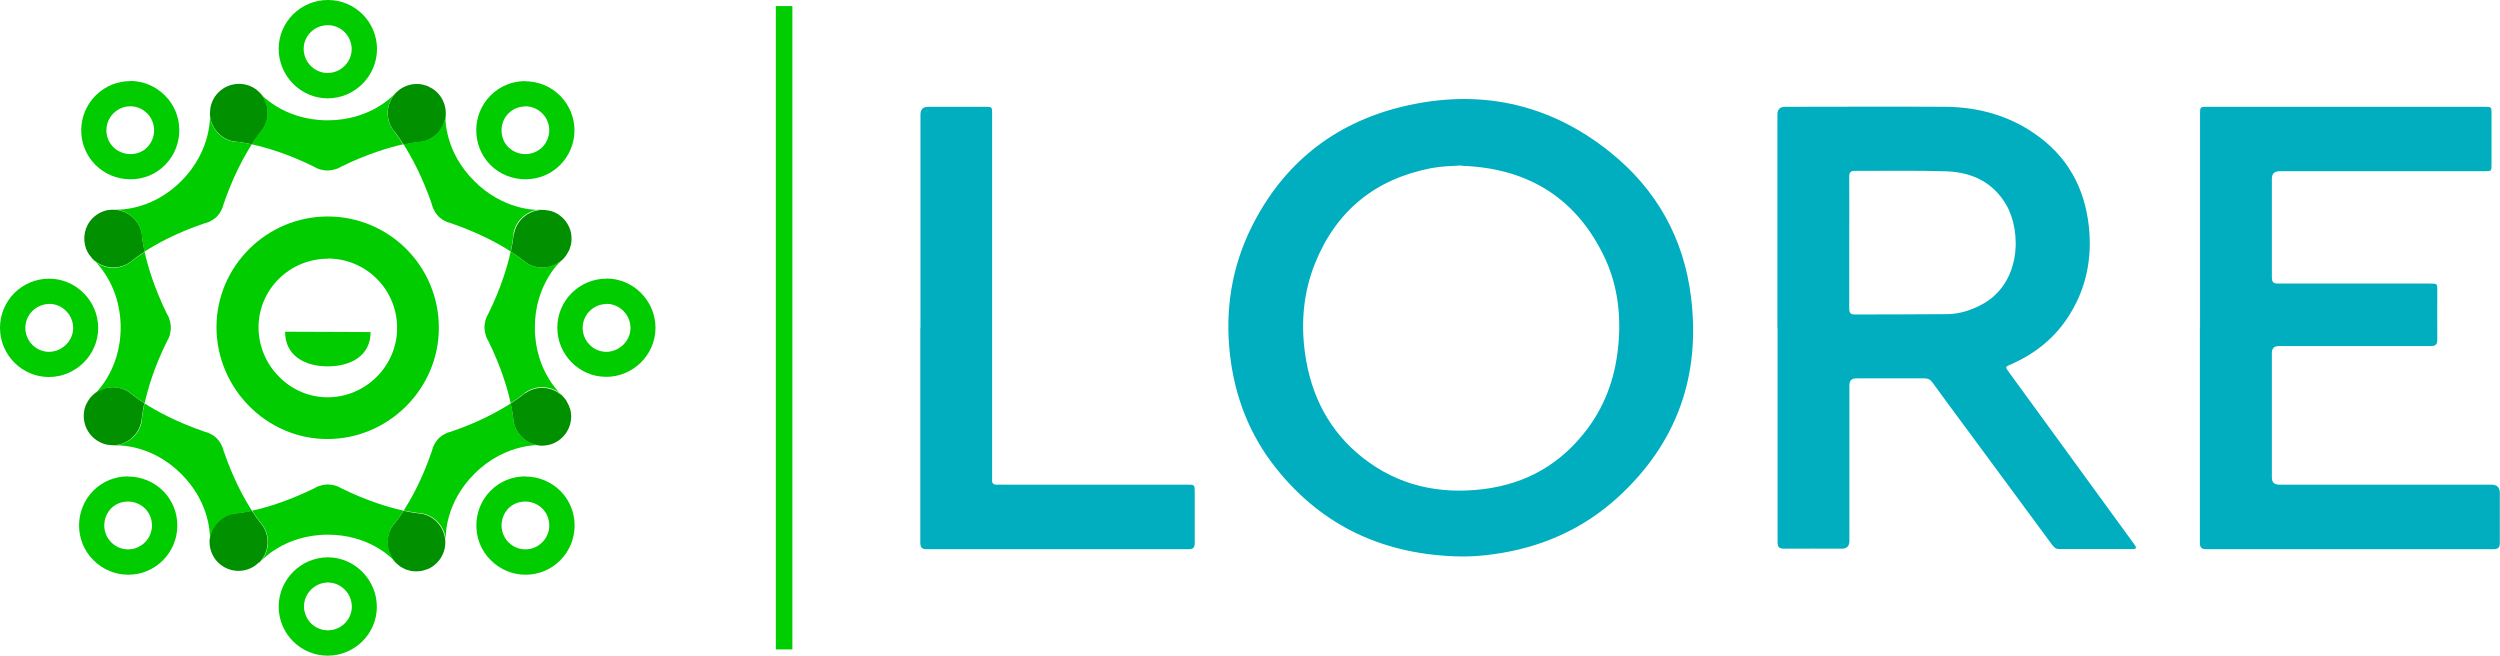 <?xml version="1.0" encoding="UTF-8"?>
<svg id="Layer_1" data-name="Layer 1" xmlns="http://www.w3.org/2000/svg" viewBox="0 0 147.94 38.8">
  <defs>
    <style>
      .cls-1 {
        fill: none;
      }

      .cls-2 {
        fill: #0c0;
      }

      .cls-3 {
        fill: #00aebf;
      }

      .cls-4 {
        fill: #00ce00;
      }

      .cls-5 {
        fill: #009000;
      }
    </style>
  </defs>
  <g id="HXIYjq">
    <g>
      <path class="cls-3" d="M86.44,32.93c-4.45-.08-8.16-1.73-10.95-5.25-1.54-1.94-2.41-4.18-2.7-6.65-.31-2.67.09-5.23,1.29-7.63,1.86-3.71,4.85-6.1,8.87-7.08,4.52-1.1,8.69-.24,12.34,2.69,2.74,2.2,4.36,5.1,4.78,8.59.57,4.65-.84,8.62-4.3,11.8-2.09,1.92-4.6,3.02-7.42,3.4-.64.09-1.27.14-1.92.13ZM86.49,9.79c-.6.03-1.2.05-1.79.16-3.31.64-5.62,2.51-6.88,5.63-.69,1.72-.85,3.52-.59,5.35.35,2.49,1.43,4.6,3.43,6.17,2.08,1.63,4.48,2.16,7.08,1.85,2.59-.31,4.68-1.52,6.23-3.62,1.11-1.5,1.66-3.2,1.81-5.05.15-1.84-.1-3.61-.93-5.26-1.72-3.44-4.58-5.08-8.37-5.21Z"/>
      <path class="cls-3" d="M105.18,19.41c0-4.21,0-8.42,0-12.63q0-.46.46-.46c3.17,0,6.33-.02,9.5,0,1.91.02,3.69.5,5.28,1.6,1.92,1.33,2.94,3.18,3.19,5.48.2,1.86-.14,3.62-1.14,5.22-.84,1.36-2.03,2.31-3.49,2.95-.33.14-.33.14-.11.44,2.45,3.36,4.9,6.72,7.34,10.08.03.04.06.08.09.13.04.07.13.13.08.22-.04.07-.13.05-.2.05-1.44,0-2.89,0-4.33,0-.21,0-.31-.12-.42-.26-1.73-2.34-3.46-4.68-5.18-7.02-.63-.85-1.27-1.71-1.89-2.57-.13-.18-.27-.25-.49-.25-1.34,0-2.68,0-4.02,0q-.41,0-.41.4c0,3.07,0,6.15,0,9.22q0,.46-.45.46c-1.13,0-2.27-.01-3.4,0-.31,0-.4-.09-.4-.4,0-4.23,0-8.46,0-12.69ZM109.43,14.35c0,1.3,0,2.6,0,3.9,0,.24.05.36.32.36,1.82-.01,3.63,0,5.45-.02.71,0,1.38-.21,2.02-.54,2.39-1.23,2.43-4.35,1.49-5.95-.78-1.32-2.02-1.9-3.49-1.96-1.81-.06-3.63-.02-5.45-.03-.25,0-.34.08-.34.34.01,1.3,0,2.6,0,3.9Z"/>
      <path class="cls-3" d="M130.19,19.39c0-4.21,0-8.42,0-12.63,0-.44,0-.44.44-.44,5.46,0,10.92,0,16.38,0,.43,0,.43,0,.43.42,0,.99,0,1.98,0,2.97,0,.42,0,.42-.44.42-4.03,0-8.07,0-12.1,0q-.46,0-.46.45c0,1.94,0,3.88,0,5.82,0,.3.09.38.38.38,2.99,0,5.98,0,8.98,0,.43,0,.43,0,.43.42,0,.96-.01,1.92,0,2.88,0,.32-.1.4-.41.4-2.99,0-5.98,0-8.98,0q-.4,0-.4.41c0,2.46,0,4.91,0,7.37q0,.42.43.42c4.19,0,8.38,0,12.57,0q.49,0,.49.5c0,.97,0,1.94,0,2.91,0,.3-.07.41-.4.41-5.65,0-11.31,0-16.96,0-.33,0-.39-.12-.39-.41,0-4.23,0-8.46,0-12.69Z"/>
      <path class="cls-3" d="M54.47,19.41c0-4.21,0-8.42,0-12.63q0-.46.45-.46c1.12,0,2.25,0,3.37,0,.42,0,.42,0,.42.43,0,7.11,0,14.21,0,21.32,0,.09,0,.19,0,.28-.03.27.09.35.34.33.09-.01.19,0,.28,0,3.64,0,7.28,0,10.92,0,.44,0,.45,0,.45.45,0,1,0,2,0,3,0,.28-.09.37-.37.37-5.16,0-10.32,0-15.47,0-.31,0-.4-.09-.4-.4,0-4.23,0-8.46,0-12.69Z"/>
    </g>
  </g>
  <rect class="cls-4" x="45.91" y=".36" width=".98" height="38.07"/>
  <g>
    <g>
      <path class="cls-5" d="M23.27,7.7h0s0,0,.02.02c.02.03.05.06.08.1.1.13.29.38.52.74.42-.09.72-.13.89-.15.04,0,.08,0,.12-.01.02,0,.03,0,.03,0h0c.79-.13,1.41-.81,1.45-1.63,0-.03,0-.05,0-.05,0-.45-.16-.89-.5-1.24-.08-.08-.17-.16-.27-.22-.02-.01-.03-.02-.05-.03-.08-.05-.16-.09-.24-.13-.06-.03-.13-.04-.2-.06-.04-.01-.08-.03-.12-.04-.11-.02-.22-.03-.34-.03-.48,0-.92.2-1.23.52,0,0-.01.01-.03.03-.56.61-.6,1.53-.13,2.18Z"/>
      <path class="cls-5" d="M24.92,30.39h0s0,0-.03,0c-.04,0-.08,0-.12-.01-.17-.02-.47-.06-.89-.15-.23.35-.41.6-.52.73-.03.03-.05.06-.08.1-.01.01-.02.02-.02.02h0c-.49.67-.43,1.62.17,2.23.04.04.09.08.14.12.04.03.07.07.11.09.06.04.13.08.2.11.03.02.06.04.09.05.07.03.15.05.23.07.03,0,.06.02.09.03.1.02.21.03.32.03,0,0,.02,0,.02,0,.11,0,.22-.01.33-.03.1-.02.2-.05.29-.09,0,0,.02,0,.03,0,.21-.08.4-.21.57-.38.34-.34.51-.79.5-1.24,0,0,0-.02,0-.05-.04-.82-.66-1.51-1.45-1.63Z"/>
      <path class="cls-5" d="M12.42,6.67c0,.86.64,1.58,1.46,1.71h0s0,0,.03,0c.04,0,.08,0,.12.01.17.02.47.06.88.15.23-.35.41-.6.51-.73.03-.03.05-.06.08-.1.01-.01.02-.02.02-.02h0c.49-.67.43-1.63-.18-2.24-.44-.44-1.07-.58-1.64-.43-.73.2-1.27.85-1.27,1.64Z"/>
      <path class="cls-5" d="M15.33,33.3c.61-.61.67-1.57.18-2.24h0s0,0-.02-.02c-.02-.03-.05-.06-.08-.1-.1-.13-.29-.38-.51-.72-.42.09-.73.14-.9.15-.04,0-.08,0-.12.01-.02,0-.03,0-.03,0h0c-.81.13-1.43.83-1.45,1.67,0,.45.16.89.5,1.23.67.67,1.76.67,2.42,0Z"/>
      <path class="cls-5" d="M7.71,15.51h0s0,0,.02-.02c.03-.02.06-.05.1-.08.13-.1.38-.29.73-.51-.09-.42-.13-.72-.15-.89,0-.04,0-.08-.01-.12,0-.02,0-.03,0-.03h0c-.13-.81-.83-1.44-1.68-1.45-.1,0-.19,0-.29.02-.01,0-.03,0-.04,0-.33.06-.64.22-.9.47-.49.49-.62,1.2-.4,1.81,0,.02.01.04.02.05.03.08.07.15.12.23.01.02.02.05.04.07.06.08.12.16.19.24,0,0,.01.02.02.02.61.61,1.57.67,2.24.18Z"/>
      <path class="cls-5" d="M8.38,24.9h0s0,0,0-.03c0-.04,0-.08.01-.12.02-.17.06-.47.15-.89-.35-.23-.6-.41-.73-.52-.03-.03-.06-.05-.1-.08-.01-.01-.02-.02-.02-.02h0c-.67-.49-1.63-.43-2.24.18,0,0-.01.02-.02.02-.07.07-.14.15-.19.24-.02.03-.03.06-.05.08-.04.07-.08.14-.11.21-.01.03-.02.06-.03.09-.03.08-.05.16-.07.24,0,0,0,.02,0,.03-.09.53.07,1.1.48,1.51.17.17.36.29.57.38.02,0,.03.01.05.02.09.03.18.06.27.08.04,0,.09,0,.13.01.07,0,.13.02.2.02.85,0,1.56-.64,1.69-1.45Z"/>
      <path class="cls-5" d="M30.39,13.86h0s0,0,0,.03c0,.04,0,.08-.01.12-.02.17-.06.47-.15.88.35.23.6.41.73.52.03.03.06.05.1.08.01.01.02.02.02.02h0c.67.49,1.63.43,2.24-.18.08-.08.15-.17.21-.26.02-.03.03-.06.05-.09.04-.07.08-.13.11-.2.02-.05.03-.1.05-.15.02-.06.04-.11.05-.17.02-.08.02-.17.03-.26,0-.03,0-.05,0-.08,0-.12-.01-.23-.03-.34,0-.01,0-.03-.01-.04-.02-.1-.05-.19-.09-.28,0,0,0,0,0,0-.13-.3-.33-.55-.59-.73,0,0-.02-.01-.02-.02-.08-.05-.16-.1-.25-.14-.02,0-.03-.02-.05-.02-.09-.04-.19-.07-.29-.09,0,0-.02,0-.03,0-.11-.02-.22-.04-.34-.04-.86,0-1.58.64-1.71,1.46Z"/>
      <path class="cls-5" d="M31.07,23.26h0s0,0-.02.02c-.03.02-.06.05-.1.08-.13.1-.38.29-.73.52.09.41.13.71.15.88,0,.04,0,.08.01.12,0,.02,0,.03,0,.03h0c.13.82.85,1.46,1.71,1.46.94,0,1.7-.77,1.71-1.71,0-.04,0-.08-.01-.11,0-.07,0-.15-.02-.22-.01-.08-.04-.15-.07-.22-.01-.03-.02-.06-.03-.09-.04-.09-.09-.19-.14-.27,0,0,0-.01,0-.02-.06-.09-.13-.18-.22-.27-.61-.61-1.57-.67-2.24-.18Z"/>
    </g>
    <g>
      <path class="cls-2" d="M19.4,1.49c.78,0,1.41.64,1.41,1.42,0,.77-.65,1.41-1.43,1.41-.37,0-.72-.15-.99-.42-.27-.27-.42-.63-.42-1.01,0-.77.64-1.4,1.42-1.4h0M19.4,0c-1.6,0-2.91,1.3-2.91,2.89,0,1.6,1.31,2.93,2.9,2.93h0c1.6,0,2.91-1.31,2.92-2.91,0-1.61-1.3-2.91-2.9-2.91h0Z"/>
      <path class="cls-2" d="M19.41,34.47c.37,0,.72.15.99.42.27.27.42.63.42,1.01,0,.77-.64,1.4-1.42,1.4-.78,0-1.41-.64-1.41-1.42,0-.77.65-1.41,1.42-1.41h0M19.41,32.98c-1.6,0-2.91,1.31-2.92,2.91,0,1.61,1.3,2.91,2.9,2.91h0c1.6,0,2.91-1.3,2.91-2.89,0-1.6-1.31-2.93-2.9-2.93h0Z"/>
      <path class="cls-2" d="M31.08,6.29h0c.38,0,.74.15,1.01.42.55.55.55,1.45,0,2-.26.26-.62.41-1,.41s-.74-.15-1.01-.41c-.26-.26-.4-.61-.4-1,0-.39.15-.75.42-1.01.26-.26.61-.4.98-.4M31.08,4.8c-.74,0-1.48.28-2.04.84-1.14,1.13-1.14,2.99-.02,4.12.57.57,1.32.85,2.07.85s1.49-.28,2.05-.84c1.14-1.14,1.14-2.97,0-4.11-.57-.57-1.32-.85-2.06-.85h0Z"/>
      <path class="cls-2" d="M31.08,29.68h0c.39,0,.75.15,1.02.42.54.55.54,1.44-.01,1.99-.27.27-.62.42-1,.42s-.73-.15-1-.42c-.26-.26-.41-.62-.41-1,0-.38.15-.74.41-1.01.26-.26.61-.4.99-.4M31.08,28.19c-.74,0-1.48.28-2.04.84-1.13,1.13-1.14,2.99,0,4.12.57.57,1.31.86,2.06.86s1.48-.28,2.05-.85c1.13-1.13,1.14-2.97.02-4.1-.57-.57-1.32-.86-2.08-.86h0Z"/>
      <path class="cls-2" d="M7.71,6.29h0c.38,0,.73.15,1,.42.26.26.41.62.41,1,0,.38-.15.74-.41,1.01-.26.26-.61.4-.99.4s-.75-.15-1.02-.42c-.54-.55-.54-1.44.01-1.99.27-.27.62-.42,1-.42M7.71,4.8c-.74,0-1.48.28-2.05.85-1.13,1.13-1.14,2.97-.02,4.1.57.57,1.32.86,2.08.86s1.48-.28,2.04-.84c1.13-1.13,1.14-2.99,0-4.12-.57-.57-1.31-.86-2.06-.86h0Z"/>
      <path class="cls-2" d="M7.57,29.68h0c.39,0,.75.15,1.02.42.54.55.54,1.44-.01,1.99-.27.27-.62.42-1,.42s-.73-.15-1-.42c-.26-.26-.41-.62-.41-1,0-.38.15-.74.41-1.01.26-.26.61-.4.99-.4M7.57,28.19c-.74,0-1.48.28-2.04.84-1.13,1.13-1.14,2.99,0,4.12.57.57,1.31.86,2.06.86s1.48-.28,2.05-.85c1.13-1.13,1.14-2.97.02-4.1-.57-.57-1.32-.86-2.08-.86h0Z"/>
      <path class="cls-2" d="M2.91,17.98c.37,0,.73.15,1,.42.27.27.42.63.42,1.01,0,.76-.66,1.41-1.43,1.41-.77,0-1.4-.64-1.4-1.42,0-.78.64-1.41,1.42-1.41h0M2.91,16.49C1.3,16.49,0,17.79,0,19.4c0,1.6,1.3,2.91,2.89,2.91,0,0,0,0,0,0,1.6,0,2.92-1.31,2.92-2.9,0-1.6-1.31-2.92-2.91-2.92h0Z"/>
      <path class="cls-1" d="M26.69,13.22c-.08-.02-.16-.04-.23-.07-.02,0-.04-.02-.06-.03-.07-.03-.13-.06-.19-.1-.02-.01-.03-.02-.05-.03-.07-.05-.14-.1-.21-.17,0,0,0,0,0,0,0,0,0,0,0,0-.06-.06-.12-.14-.17-.21-.01-.02-.02-.03-.03-.05-.04-.06-.07-.12-.1-.19,0-.02-.02-.04-.03-.06-.03-.08-.05-.15-.07-.23h0c-.56-1.65-1.21-2.82-1.67-3.53-.83.18-2.12.55-3.67,1.32h0c-.07.04-.14.08-.21.11-.02,0-.04.01-.06.02-.07.03-.14.05-.21.06-.02,0-.04,0-.06.01-.09.02-.18.03-.27.03,0,0,0,0,0,0,0,0,0,0,0,0-.09,0-.18-.01-.27-.03-.02,0-.04,0-.06-.01-.07-.02-.14-.04-.21-.06-.02,0-.04-.01-.06-.02-.07-.03-.15-.07-.21-.11h0c-1.56-.77-2.85-1.14-3.68-1.32-.46.72-1.11,1.88-1.67,3.54h0c-.02.08-.04.16-.07.23,0,.02-.02.04-.03.06-.03.07-.06.13-.1.19-.01.02-.02.03-.03.05-.05.07-.1.14-.17.21,0,0,0,0,0,0,0,0,0,0,0,0-.06.06-.14.12-.21.17-.02.01-.03.02-.05.03-.06.04-.13.07-.19.1-.02,0-.04.02-.06.03-.08.03-.15.05-.23.07h0c-1.65.57-2.82,1.21-3.54,1.67.18.83.55,2.11,1.32,3.67h0c.04.07.08.14.11.21,0,.02.01.04.02.06.03.07.05.14.06.21,0,.02,0,.04.01.06.02.09.03.18.03.27,0,0,0,0,0,0,0,0,0,0,0,0,0,.09-.01.18-.03.27,0,.02,0,.04-.01.06-.02.07-.04.14-.06.21,0,.02-.01.04-.02.06-.03.07-.07.15-.11.21h0c-.76,1.56-1.14,2.84-1.32,3.67.72.46,1.88,1.11,3.54,1.67h0c.08.02.16.04.23.07.02,0,.04.02.06.03.07.03.13.06.19.1.02.01.03.02.05.03.07.05.14.1.21.17,0,0,0,0,0,0s0,0,0,0c.06.06.12.14.17.21.01.02.02.03.03.05.04.06.07.13.1.19,0,.02.02.04.03.06.03.08.05.15.07.23h0c.57,1.66,1.21,2.83,1.68,3.54.83-.18,2.12-.55,3.67-1.32h0c.07-.04.14-.08.21-.11.02,0,.04-.02.06-.02.07-.03.14-.05.21-.06.02,0,.04,0,.06-.01.09-.02.18-.03.27-.03,0,0,0,0,0,0,0,0,0,0,0,0,.09,0,.18.01.27.03.02,0,.04,0,.06.01.07.02.14.04.21.06.02,0,.04.01.06.02.07.03.15.07.21.11h0c1.56.76,2.85,1.14,3.68,1.32.46-.72,1.11-1.88,1.67-3.53h0c.02-.08.04-.16.07-.23,0-.02.02-.04.03-.06.03-.07.06-.13.1-.19.01-.02.02-.03.03-.05.05-.07.1-.14.17-.21,0,0,0,0,0,0,0,0,0,0,0,0,.06-.06.14-.12.21-.17.02-.01.03-.02.05-.03.06-.04.12-.07.19-.1.02,0,.04-.02.06-.03.08-.03.15-.05.23-.07h0c1.65-.57,2.82-1.21,3.53-1.67-.18-.83-.55-2.12-1.32-3.68h0c-.04-.07-.08-.14-.11-.21,0-.02-.01-.04-.02-.06-.03-.07-.05-.14-.06-.21,0-.02,0-.04-.01-.06-.02-.09-.03-.18-.03-.27,0,0,0,0,0,0,0,0,0,0,0,0,0-.09.01-.18.03-.27,0-.02,0-.04.01-.06.02-.07.04-.14.06-.21,0-.02.01-.04.02-.06.03-.07.07-.15.11-.21h0c.77-1.56,1.14-2.85,1.32-3.68-.72-.46-1.88-1.11-3.53-1.67h0Z"/>
      <path class="cls-2" d="M23.36,7.81s-.05-.06-.08-.1c-.01-.01-.02-.02-.02-.02h0c-.47-.65-.42-1.57.14-2.18-.2.23-1.56,1.61-4.01,1.61-2.67,0-4.04-1.64-4.04-1.64-.01-.01-.02-.02-.04-.03,0,0,.01,0,.01,0,0,0,0,0,0,0,.61.61.67,1.57.18,2.24h0s0,0-.02.02c-.02.03-.05.06-.08.1-.1.13-.29.38-.51.73.83.18,2.12.55,3.68,1.32h0c.07.04.14.08.21.11.02,0,.04.01.06.02.07.03.13.05.21.06.02,0,.04,0,.06.01.09.02.18.03.27.03,0,0,0,0,0,0,0,0,0,0,0,0,.09,0,.18-.01.27-.03.02,0,.04,0,.06-.01.07-.02.14-.04.21-.06.02,0,.04-.01.06-.02.07-.03.15-.07.21-.11h0c1.56-.76,2.84-1.14,3.67-1.32-.23-.35-.41-.61-.52-.74Z"/>
      <path class="cls-2" d="M23.27,31.07h0s0,0,.02-.02c.02-.03.05-.07.08-.1.1-.13.29-.38.52-.73-.83-.18-2.12-.55-3.68-1.32h0c-.07-.04-.14-.08-.21-.11-.02,0-.04-.02-.06-.02-.07-.03-.14-.05-.21-.06-.02,0-.04,0-.06-.01-.09-.02-.18-.03-.27-.03,0,0,0,0,0,0,0,0,0,0,0,0-.09,0-.18.01-.27.03-.02,0-.04,0-.06.01-.07.02-.14.04-.21.06-.02,0-.04.01-.06.02-.07.03-.15.07-.21.11h0c-1.56.76-2.84,1.14-3.67,1.32.22.35.41.6.51.72.03.03.05.06.08.1.01.01.02.02.02.02h0c.48.66.43,1.61-.16,2.22,0,0,0,0,0,0,.08-.09,1.44-1.64,4.03-1.64,2.37,0,3.7,1.29,3.98,1.59,0,0,.01,0,.01,0-.54-.61-.58-1.51-.12-2.16Z"/>
      <path class="cls-2" d="M32.02,12.42c-.33.02-2.24.01-3.96-1.71-1.73-1.73-1.72-3.64-1.7-3.96-.04.82-.64,1.5-1.44,1.63h0s0,0-.03,0c-.04,0-.08,0-.12.01-.17.02-.47.06-.89.15.46.72,1.1,1.88,1.67,3.53h0c.02.08.04.16.07.23,0,.02.02.04.03.06.03.07.06.13.1.19.01.02.02.03.03.05.05.07.1.14.17.21,0,0,0,0,0,0,0,0,0,0,0,0,.06.06.14.12.21.17.02.01.03.02.05.03.06.04.12.07.19.1.02,0,.04.02.06.03.08.03.15.05.23.07h0c1.65.57,2.82,1.21,3.53,1.67.09-.41.13-.72.15-.88,0-.04,0-.08.01-.12,0-.02,0-.03,0-.03h0c.12-.79.8-1.42,1.63-1.45,0,0,0,.01,0,.01Z"/>
      <path class="cls-2" d="M32.2,26.35s-.07.01-.1.01c-.86,0-1.58-.64-1.71-1.46h0s0,0,0-.03c0-.04,0-.08-.01-.12-.02-.17-.06-.47-.15-.88-.72.46-1.88,1.11-3.53,1.67h0c-.08.02-.16.04-.23.07-.02,0-.04.02-.06.03-.07.03-.13.06-.19.1-.02.01-.03.02-.05.03-.07.05-.14.1-.21.17,0,0,0,0,0,0,0,0,0,0,0,0-.06.06-.12.14-.17.21-.01.02-.02.03-.03.05-.04.06-.07.12-.1.19,0,.02-.02.04-.03.06-.03.08-.05.15-.07.23h0c-.56,1.65-1.21,2.82-1.67,3.53.42.09.72.13.89.15.04,0,.08,0,.12.01.02,0,.03,0,.03,0h0c.8.13,1.41.81,1.45,1.63-.02-.3-.04-2.23,1.69-3.96,1.89-1.89,4.03-1.7,4.03-1.7.05,0,.07,0,.11,0,0,0,0,0,0,0Z"/>
      <path class="cls-2" d="M33.53,23.71s0,.01,0,.02c0,0,0-.01,0-.02Z"/>
      <path class="cls-2" d="M13.9,8.39s-.03,0-.03,0h0c-.81-.13-1.44-.83-1.45-1.68,0,0,0,0,0,0,0,0,0,0,0,0,0,0,.19,2.12-1.7,4.01-1.89,1.89-4.01,1.68-4.01,1.68,0,0,0,0,0,0,.85.01,1.55.64,1.68,1.45h0s0,0,0,.03c0,.04,0,.08.01.12.02.17.06.47.15.89.72-.46,1.88-1.11,3.54-1.67h0c.08-.02.16-.04.23-.07.02,0,.04-.02.06-.03.07-.03.13-.06.19-.1.02-.01.03-.02.05-.03.07-.05.14-.1.21-.17,0,0,0,0,0,0,0,0,0,0,0,0,.06-.06.12-.14.17-.21.01-.02.02-.03.03-.05.04-.06.07-.13.1-.19,0-.02.02-.04.03-.06.03-.08.05-.15.07-.23h0c.57-1.66,1.21-2.82,1.67-3.54-.41-.09-.71-.13-.88-.15-.04,0-.08,0-.12-.01Z"/>
      <path class="cls-2" d="M12.41,32.05s0-.06,0-.16c0,.05-.01.11-.01.16,0,0,0,0,0,0Z"/>
      <path class="cls-2" d="M13.23,26.68h0c-.02-.08-.04-.16-.07-.23,0-.02-.02-.04-.03-.06-.03-.07-.06-.13-.1-.19-.01-.02-.02-.03-.03-.05-.05-.07-.1-.14-.17-.21,0,0,0,0,0,0s0,0,0,0c-.06-.06-.14-.12-.21-.17-.02-.01-.03-.02-.05-.03-.06-.04-.13-.07-.19-.1-.02,0-.04-.02-.06-.03-.08-.03-.15-.05-.23-.07h0c-1.65-.57-2.82-1.21-3.54-1.67-.09.42-.13.72-.15.89,0,.04,0,.08-.01.12,0,.02,0,.03,0,.03h0c-.12.8-.81,1.4-1.63,1.44,0,0,0,.01,0,.01.29-.02,2.23-.05,3.97,1.69,1.58,1.58,1.7,3.32,1.7,3.85.09-.77.69-1.38,1.44-1.5h0s0,0,.03,0c.04,0,.08,0,.12-.01.17-.02.48-.06.9-.15-.46-.71-1.11-1.88-1.68-3.54Z"/>
      <path class="cls-2" d="M7.71,23.25h0s0,0,.02.02c.03.02.06.05.1.08.13.1.38.29.73.52.18-.83.55-2.12,1.32-3.67h0c.04-.07.08-.14.11-.21,0-.02.01-.04.02-.06.03-.07.05-.14.06-.21,0-.02,0-.04.01-.06.02-.09.03-.18.03-.27,0,0,0,0,0,0,0,0,0,0,0,0,0-.09-.01-.18-.03-.27,0-.02,0-.04-.01-.06-.02-.07-.04-.14-.06-.21,0-.02-.01-.04-.02-.06-.03-.07-.07-.15-.11-.21h0c-.76-1.56-1.14-2.84-1.32-3.67-.35.23-.6.41-.73.51-.03.03-.06.05-.1.08-.01.01-.02.02-.02.02h0c-.67.49-1.63.43-2.24-.18,0,0,0,0,.02,0,0,0,1.65,1.37,1.65,4.04,0,2.67-1.65,4.04-1.65,4.04,0,0-.01,0-.02.01.61-.61,1.57-.67,2.24-.18Z"/>
      <path class="cls-2" d="M33.33,23.46s0,0,0,0c-.01-.02-.03-.02-.04-.04,0,0-1.64-1.37-1.64-4.04,0-2.56,1.51-3.91,1.62-4.02h0c-.61.57-1.54.62-2.2.14h0s0,0-.02-.02c-.03-.02-.06-.05-.1-.08-.13-.1-.38-.29-.73-.52-.18.83-.55,2.12-1.32,3.68h0c-.04.07-.08.14-.11.21,0,.02-.01.04-.02.06-.03.07-.05.14-.06.21,0,.02,0,.04-.01.06-.02.09-.03.18-.03.27,0,0,0,0,0,0,0,0,0,0,0,0,0,.09.01.18.03.27,0,.02,0,.04.01.06.02.07.04.14.06.21,0,.02.01.04.02.06.03.07.07.15.11.21h0c.77,1.57,1.14,2.85,1.32,3.68.35-.23.6-.41.73-.52.03-.03.06-.05.1-.08.01-.01.02-.02.02-.02h0c.67-.49,1.63-.43,2.24.18,0,0,.01.01.02.02Z"/>
      <path class="cls-2" d="M35.89,17.98c.37,0,.73.15,1,.42.27.27.42.63.42,1.01,0,.76-.66,1.41-1.43,1.41-.77,0-1.4-.64-1.4-1.42,0-.78.64-1.41,1.42-1.41h0M35.89,16.49c-1.61,0-2.91,1.3-2.91,2.9,0,1.6,1.3,2.91,2.89,2.91,0,0,0,0,0,0,1.6,0,2.92-1.31,2.92-2.9,0-1.6-1.31-2.92-2.91-2.92h0Z"/>
      <path class="cls-2" d="M19.4,15.3c1.1,0,2.13.43,2.9,1.2.77.77,1.2,1.8,1.2,2.91,0,1.08-.43,2.11-1.21,2.89-.78.78-1.82,1.21-2.91,1.21-1.07,0-2.09-.43-2.87-1.22-.78-.79-1.21-1.83-1.21-2.92,0-2.24,1.84-4.06,4.1-4.06h0M19.4,12.81c-3.62,0-6.58,2.94-6.59,6.54,0,3.63,2.96,6.63,6.56,6.63,0,0,0,0,0,0,3.62,0,6.6-2.97,6.6-6.58,0-3.65-2.94-6.59-6.58-6.59h0Z"/>
      <path class="cls-2" d="M16.87,19.63c0,1.4,1.14,2.05,2.52,2.05,1.39,0,2.54-.64,2.54-2.03l-5.06-.02Z"/>
    </g>
  </g>
</svg>